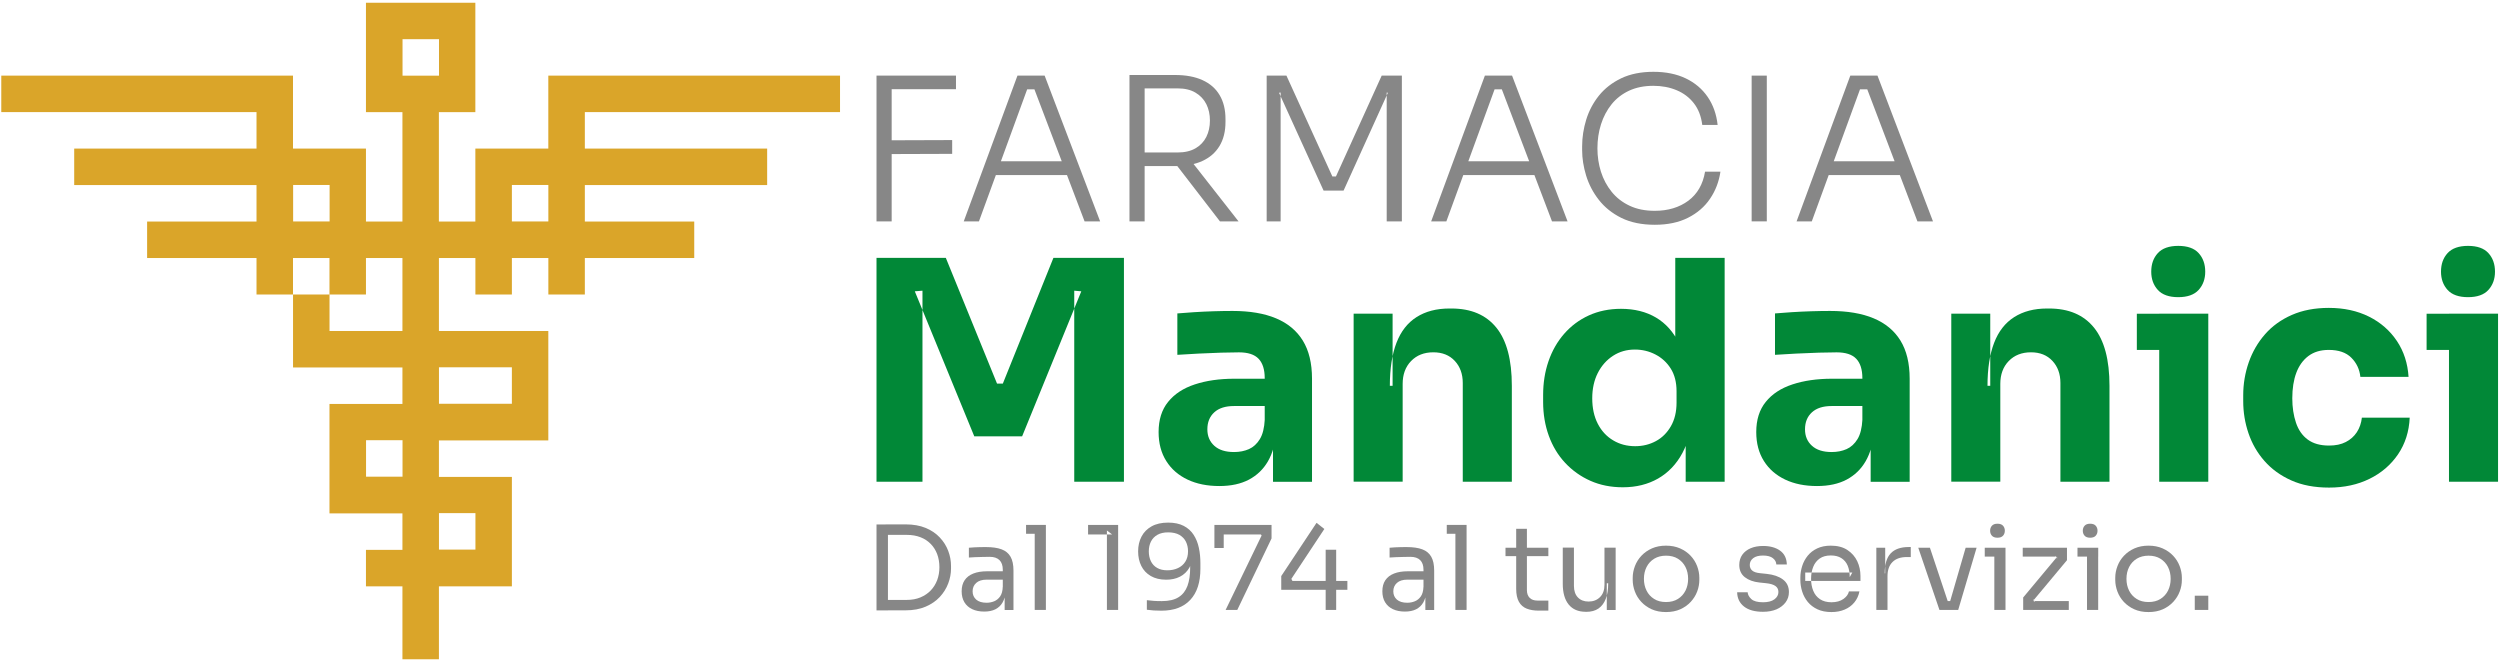 <?xml version="1.0" encoding="UTF-8"?>
<svg width="564px" height="149px" viewBox="0 0 564 149" version="1.1" xmlns="http://www.w3.org/2000/svg" xmlns:xlink="http://www.w3.org/1999/xlink">
    <!-- Generator: Sketch 52.5 (67469) - http://www.bohemiancoding.com/sketch -->
    <title>FARMACIA_MANDANICI_LOGO_DEF_COLORI</title>
    <desc>Created with Sketch.</desc>
    <g id="Page-1" stroke="none" stroke-width="1" fill="none" fill-rule="evenodd">
        <g id="FARMACIA_MANDANICI_LOGO_DEF_COLORI">
            <g id="Group" transform="translate(197, 117)" fill="#878787">
                <path d="M0.74,20.71 L0.74,1.32 L3.32,1.32 L3.32,20.71 L0.74,20.71 Z M2.79,20.71 L2.79,18.34 L7.57,18.34 C8.73,18.34 9.75,18.15 10.66,17.77 C11.56,17.39 12.33,16.87 12.97,16.21 C13.61,15.54 14.09,14.76 14.43,13.87 C14.76,12.98 14.93,12.01 14.93,10.98 C14.93,9.89 14.76,8.91 14.43,8.02 C14.1,7.14 13.61,6.36 12.97,5.71 C12.33,5.05 11.56,4.55 10.66,4.2 C9.76,3.85 8.73,3.67 7.57,3.67 L2.79,3.67 L2.79,1.3 L7.31,1.3 C9.04,1.3 10.55,1.57 11.83,2.1 C13.11,2.63 14.17,3.35 15.02,4.26 C15.87,5.16 16.5,6.17 16.92,7.28 C17.34,8.39 17.55,9.53 17.55,10.68 L17.55,11.26 C17.55,12.38 17.34,13.5 16.92,14.62 C16.5,15.74 15.86,16.76 15.02,17.67 C14.17,18.58 13.11,19.31 11.83,19.86 C10.55,20.41 9.04,20.69 7.31,20.69 L2.79,20.69 L2.79,20.71 Z" id="Shape" fill-rule="nonzero"></path>
                <path d="M25.05,20.97 C24,20.97 23.09,20.79 22.33,20.43 C21.57,20.07 20.98,19.55 20.57,18.87 C20.16,18.19 19.95,17.36 19.95,16.4 C19.95,15.4 20.17,14.57 20.62,13.9 C21.07,13.23 21.72,12.73 22.58,12.39 C23.44,12.05 24.47,11.88 25.68,11.88 L29.49,11.88 L29.49,13.77 L25.57,13.77 C24.55,13.77 23.77,14.02 23.23,14.51 C22.69,15 22.42,15.63 22.42,16.4 C22.42,17.17 22.69,17.79 23.23,18.27 C23.77,18.74 24.55,18.98 25.57,18.98 C26.17,18.98 26.73,18.87 27.28,18.65 C27.82,18.43 28.27,18.06 28.63,17.55 C28.99,17.03 29.19,16.32 29.22,15.41 L29.9,16.41 C29.81,17.41 29.57,18.24 29.18,18.92 C28.79,19.6 28.24,20.11 27.55,20.46 C26.87,20.8 26.03,20.97 25.05,20.97 Z M29.65,20.6 L29.65,16.4 L29.23,16.4 L29.23,11.54 C29.23,10.58 28.98,9.85 28.48,9.36 C27.98,8.87 27.25,8.62 26.28,8.62 C25.74,8.62 25.18,8.63 24.6,8.65 C24.02,8.67 23.47,8.68 22.95,8.7 C22.42,8.72 21.97,8.74 21.58,8.78 L21.58,6.57 C21.97,6.53 22.37,6.5 22.8,6.48 C23.23,6.45 23.67,6.44 24.13,6.43 C24.58,6.42 25.02,6.42 25.44,6.42 C26.88,6.42 28.05,6.59 28.96,6.93 C29.87,7.27 30.54,7.83 30.98,8.6 C31.42,9.37 31.64,10.41 31.64,11.73 L31.64,20.61 L29.65,20.61 L29.65,20.6 Z" id="Shape" fill-rule="nonzero"></path>
                <path d="M34.48,3.42 L34.48,1.42 L38.95,1.42 L38.95,3.42 L34.48,3.42 Z M36.43,20.6 L36.43,1.42 L38.95,1.42 L38.95,20.6 L36.43,20.6 Z" id="Shape" fill-rule="nonzero"></path>
                <polygon id="Path" points="52.72 20.6 52.72 2.68 53.88 3.57 48.47 3.57 48.47 1.42 55.25 1.42 55.25 20.6"></polygon>
                <path d="M66.54,0.9 C67.94,0.9 69.11,1.15 70.05,1.64 C70.99,2.13 71.73,2.8 72.28,3.65 C72.83,4.5 73.23,5.48 73.46,6.58 C73.7,7.68 73.81,8.84 73.81,10.05 L73.81,11.31 C73.81,14.34 73.06,16.68 71.55,18.31 C70.04,19.95 67.86,20.77 65.01,20.77 C64.33,20.77 63.75,20.75 63.28,20.72 C62.81,20.68 62.29,20.63 61.73,20.56 L61.73,18.4 C62.31,18.47 62.84,18.52 63.33,18.56 C63.82,18.6 64.42,18.61 65.12,18.61 C66.71,18.61 67.98,18.31 68.9,17.72 C69.83,17.13 70.49,16.27 70.9,15.16 C71.3,14.05 71.5,12.7 71.5,11.13 L71.5,9.95 L72.13,7.61 C72.11,8.99 71.85,10.14 71.33,11.05 C70.81,11.96 70.1,12.64 69.2,13.1 C68.3,13.56 67.26,13.78 66.09,13.78 C64.72,13.78 63.57,13.5 62.62,12.95 C61.67,12.4 60.96,11.64 60.48,10.68 C60,9.72 59.76,8.62 59.76,7.4 C59.76,6.16 60.01,5.04 60.52,4.06 C61.03,3.08 61.79,2.31 62.79,1.75 C63.8,1.18 65.05,0.9 66.54,0.9 Z M66.54,3.1 C65.58,3.1 64.77,3.28 64.12,3.65 C63.47,4.02 62.99,4.52 62.66,5.16 C62.34,5.8 62.17,6.54 62.17,7.38 C62.17,8.22 62.33,8.96 62.64,9.61 C62.96,10.26 63.42,10.76 64.05,11.12 C64.67,11.48 65.44,11.66 66.35,11.66 C67.24,11.66 68.04,11.49 68.75,11.16 C69.46,10.83 70.02,10.34 70.42,9.7 C70.82,9.06 71.02,8.28 71.02,7.35 C71.02,6.58 70.86,5.87 70.55,5.22 C70.23,4.57 69.74,4.06 69.08,3.67 C68.42,3.3 67.57,3.1 66.54,3.1 Z" id="Shape" fill-rule="nonzero"></path>
                <path d="M79.5,20.6 L87.62,3.81 L87.46,3.57 L76.98,3.57 L76.98,1.42 L89.86,1.42 L89.86,4.47 L82.13,20.6 L79.5,20.6 Z M76.97,6.63 L76.97,1.43 L79.07,1.43 L79.07,6.63 L76.97,6.63 Z" id="Shape" fill-rule="nonzero"></path>
                <path d="M92.05,16.06 L92.05,12.96 L100.01,0.95 L101.77,2.34 L94.33,13.59 L94.57,14.06 L106.97,14.06 L106.97,16.06 L92.05,16.06 Z M102.07,20.6 L102.07,7.02 L104.44,7.02 L104.44,20.6 L102.07,20.6 Z" id="Shape" fill-rule="nonzero"></path>
                <path d="M119.96,20.97 C118.91,20.97 118,20.79 117.24,20.43 C116.48,20.07 115.89,19.55 115.48,18.87 C115.07,18.19 114.86,17.36 114.86,16.4 C114.86,15.4 115.08,14.57 115.53,13.9 C115.98,13.23 116.63,12.73 117.49,12.39 C118.35,12.05 119.38,11.88 120.59,11.88 L124.4,11.88 L124.4,13.77 L120.48,13.77 C119.46,13.77 118.68,14.02 118.14,14.51 C117.6,15 117.33,15.63 117.33,16.4 C117.33,17.17 117.6,17.79 118.14,18.27 C118.68,18.74 119.46,18.98 120.48,18.98 C121.08,18.98 121.64,18.87 122.19,18.65 C122.73,18.43 123.18,18.06 123.54,17.55 C123.9,17.03 124.1,16.32 124.13,15.41 L124.81,16.41 C124.72,17.41 124.48,18.24 124.09,18.92 C123.7,19.6 123.15,20.11 122.46,20.46 C121.78,20.8 120.94,20.97 119.96,20.97 Z M124.56,20.6 L124.56,16.4 L124.14,16.4 L124.14,11.54 C124.14,10.58 123.89,9.85 123.39,9.36 C122.89,8.87 122.16,8.62 121.19,8.62 C120.65,8.62 120.09,8.63 119.51,8.65 C118.93,8.67 118.38,8.68 117.86,8.7 C117.33,8.72 116.88,8.74 116.49,8.78 L116.49,6.57 C116.88,6.53 117.28,6.5 117.71,6.48 C118.14,6.45 118.58,6.44 119.04,6.43 C119.49,6.42 119.93,6.42 120.35,6.42 C121.79,6.42 122.96,6.59 123.87,6.93 C124.78,7.27 125.45,7.83 125.89,8.6 C126.33,9.37 126.55,10.41 126.55,11.73 L126.55,20.61 L124.56,20.61 L124.56,20.6 Z" id="Shape" fill-rule="nonzero"></path>
                <path d="M129.39,3.42 L129.39,1.42 L133.86,1.42 L133.86,3.42 L129.39,3.42 Z M131.34,20.6 L131.34,1.42 L133.86,1.42 L133.86,20.6 L131.34,20.6 Z" id="Shape" fill-rule="nonzero"></path>
                <path d="M142.64,8.46 L142.64,6.57 L152.31,6.57 L152.31,8.46 L142.64,8.46 Z M150.15,20.76 C149.1,20.76 148.19,20.61 147.43,20.31 C146.67,20.01 146.08,19.5 145.67,18.77 C145.26,18.04 145.05,17.06 145.05,15.81 L145.05,2.3 L147.47,2.3 L147.47,16.12 C147.47,16.87 147.68,17.46 148.09,17.87 C148.5,18.28 149.08,18.49 149.84,18.49 L152.31,18.49 L152.31,20.75 L150.15,20.75 L150.15,20.76 Z" id="Shape" fill-rule="nonzero"></path>
                <path d="M160.74,21.02 C159.07,21.02 157.8,20.48 156.9,19.39 C156.01,18.3 155.56,16.74 155.56,14.69 L155.56,6.54 L158.08,6.54 L158.08,15.19 C158.08,16.29 158.38,17.16 158.97,17.78 C159.57,18.4 160.37,18.71 161.39,18.71 C162.44,18.71 163.3,18.37 163.97,17.7 C164.64,17.03 164.97,16.1 164.97,14.93 L164.97,6.55 L167.49,6.55 L167.49,20.61 L165.49,20.61 L165.49,14.59 L165.81,14.59 C165.81,15.97 165.63,17.14 165.26,18.1 C164.89,19.05 164.34,19.78 163.62,20.28 C162.89,20.78 161.97,21.03 160.85,21.03 L160.74,21.03 L160.74,21.02 Z" id="Path"></path>
                <path d="M178.85,21.08 C177.62,21.08 176.55,20.87 175.62,20.45 C174.69,20.03 173.91,19.47 173.27,18.78 C172.63,18.09 172.15,17.31 171.83,16.45 C171.51,15.59 171.34,14.72 171.34,13.82 L171.34,13.35 C171.34,12.46 171.51,11.58 171.84,10.71 C172.17,9.84 172.66,9.06 173.31,8.37 C173.96,7.68 174.75,7.13 175.67,6.72 C176.6,6.31 177.66,6.1 178.85,6.1 C180.04,6.1 181.1,6.31 182.03,6.72 C182.96,7.13 183.75,7.68 184.4,8.37 C185.05,9.06 185.54,9.84 185.87,10.71 C186.2,11.58 186.37,12.46 186.37,13.35 L186.37,13.82 C186.37,14.71 186.21,15.59 185.88,16.45 C185.56,17.31 185.07,18.08 184.43,18.78 C183.79,19.47 183.01,20.03 182.08,20.45 C181.15,20.87 180.07,21.08 178.85,21.08 Z M178.85,18.82 C179.9,18.82 180.8,18.59 181.54,18.12 C182.28,17.66 182.85,17.03 183.25,16.24 C183.64,15.45 183.84,14.57 183.84,13.59 C183.84,12.59 183.64,11.7 183.24,10.91 C182.84,10.12 182.26,9.5 181.52,9.04 C180.78,8.58 179.89,8.36 178.85,8.36 C177.83,8.36 176.95,8.59 176.2,9.04 C175.45,9.5 174.87,10.12 174.47,10.91 C174.07,11.7 173.87,12.59 173.87,13.59 C173.87,14.57 174.07,15.46 174.46,16.24 C174.85,17.03 175.42,17.65 176.17,18.12 C176.9,18.59 177.8,18.82 178.85,18.82 Z" id="Shape" fill-rule="nonzero"></path>
                <path d="M200.73,21.02 C198.89,21.02 197.47,20.63 196.46,19.84 C195.45,19.05 194.93,17.98 194.9,16.61 L197.27,16.61 C197.3,17.15 197.58,17.67 198.1,18.15 C198.62,18.63 199.5,18.87 200.74,18.87 C201.86,18.87 202.72,18.65 203.32,18.2 C203.91,17.75 204.21,17.21 204.21,16.56 C204.21,15.98 203.99,15.53 203.55,15.21 C203.11,14.89 202.4,14.67 201.42,14.57 L199.9,14.41 C198.57,14.27 197.48,13.87 196.64,13.22 C195.8,12.56 195.38,11.64 195.38,10.45 C195.38,9.56 195.61,8.79 196.06,8.15 C196.52,7.51 197.15,7.02 197.95,6.68 C198.76,6.34 199.69,6.17 200.74,6.17 C202.32,6.17 203.6,6.52 204.58,7.22 C205.56,7.92 206.07,8.96 206.11,10.35 L203.74,10.35 C203.72,9.79 203.46,9.31 202.96,8.92 C202.46,8.53 201.72,8.33 200.74,8.33 C199.76,8.33 199.01,8.53 198.51,8.93 C198,9.33 197.75,9.84 197.75,10.45 C197.75,10.98 197.93,11.4 198.29,11.71 C198.65,12.03 199.24,12.23 200.06,12.31 L201.58,12.47 C203.09,12.63 204.3,13.04 205.21,13.72 C206.12,14.39 206.58,15.34 206.58,16.57 C206.58,17.45 206.33,18.22 205.83,18.89 C205.33,19.56 204.64,20.09 203.77,20.47 C202.88,20.84 201.87,21.02 200.73,21.02 Z" id="Path"></path>
                <path d="M216.18,21.08 C214.95,21.08 213.89,20.87 213,20.45 C212.11,20.03 211.38,19.47 210.82,18.78 C210.26,18.09 209.84,17.31 209.57,16.45 C209.3,15.59 209.16,14.72 209.16,13.82 L209.16,13.35 C209.16,12.44 209.3,11.55 209.57,10.7 C209.84,9.84 210.26,9.07 210.82,8.37 C211.38,7.68 212.09,7.13 212.96,6.72 C213.83,6.31 214.85,6.1 216.02,6.1 C217.54,6.1 218.8,6.43 219.79,7.09 C220.78,7.75 221.51,8.59 222,9.62 C222.48,10.65 222.72,11.76 222.72,12.93 L222.72,14.06 L210.26,14.06 L210.26,12.17 L220.88,12.17 L220.3,13.19 C220.3,12.19 220.14,11.33 219.83,10.6 C219.52,9.87 219.04,9.31 218.41,8.91 C217.78,8.51 216.98,8.31 216.02,8.31 C215.02,8.31 214.19,8.54 213.54,8.99 C212.89,9.44 212.39,10.07 212.07,10.86 C211.75,11.65 211.58,12.56 211.58,13.59 C211.58,14.59 211.74,15.49 212.07,16.28 C212.39,17.08 212.9,17.71 213.58,18.17 C214.26,18.63 215.13,18.87 216.18,18.87 C217.28,18.87 218.18,18.62 218.87,18.13 C219.56,17.64 219.98,17.07 220.12,16.42 L222.49,16.42 C222.3,17.38 221.91,18.22 221.33,18.92 C220.75,19.62 220.03,20.15 219.15,20.52 C218.28,20.89 217.29,21.08 216.18,21.08 Z" id="Path"></path>
                <path d="M226.3,20.6 L226.3,6.57 L228.3,6.57 L228.3,12.35 L228.19,12.35 C228.19,10.3 228.64,8.8 229.54,7.84 C230.44,6.89 231.79,6.41 233.6,6.41 L234.07,6.41 L234.07,8.67 L233.18,8.67 C231.78,8.67 230.7,9.04 229.95,9.79 C229.2,10.53 228.82,11.61 228.82,13.01 L228.82,20.6 L226.3,20.6 Z" id="Path"></path>
                <path d="M240.54,20.6 L235.76,6.57 L238.39,6.57 L243.07,20.6 L240.54,20.6 Z M241.17,20.6 L241.17,18.6 L244.22,18.6 L244.22,20.6 L241.17,20.6 Z M242.38,20.6 L246.45,6.57 L248.92,6.57 L244.77,20.6 L242.38,20.6 Z" id="Shape" fill-rule="nonzero"></path>
                <path d="M250.76,8.57 L250.76,6.57 L255.44,6.57 L255.44,8.57 L250.76,8.57 Z M253.63,4.31 C253.07,4.31 252.65,4.16 252.38,3.86 C252.11,3.56 251.97,3.19 251.97,2.73 C251.97,2.27 252.11,1.9 252.38,1.6 C252.65,1.3 253.07,1.15 253.63,1.15 C254.19,1.15 254.61,1.3 254.88,1.6 C255.15,1.9 255.29,2.27 255.29,2.73 C255.29,3.19 255.15,3.56 254.88,3.86 C254.6,4.16 254.19,4.31 253.63,4.31 Z M252.92,20.6 L252.92,6.57 L255.44,6.57 L255.44,20.6 L252.92,20.6 Z" id="Shape" fill-rule="nonzero"></path>
                <polygon id="Path" points="259.43 20.6 259.43 17.79 267.08 8.62 267.08 9.04 266.66 8.41 267 8.57 259.33 8.57 259.33 6.57 269.31 6.57 269.31 9.38 261.66 18.55 261.66 18.18 262.13 18.84 261.76 18.6 269.72 18.6 269.72 20.6 259.43 20.6"></polygon>
                <path d="M271.68,8.57 L271.68,6.57 L276.36,6.57 L276.36,8.57 L271.68,8.57 Z M274.54,4.31 C273.98,4.31 273.56,4.16 273.29,3.86 C273.02,3.56 272.88,3.19 272.88,2.73 C272.88,2.27 273.02,1.9 273.29,1.6 C273.56,1.3 273.98,1.15 274.54,1.15 C275.1,1.15 275.52,1.3 275.79,1.6 C276.06,1.9 276.2,2.27 276.2,2.73 C276.2,3.19 276.06,3.56 275.79,3.86 C275.52,4.16 275.1,4.31 274.54,4.31 Z M273.83,20.6 L273.83,6.57 L276.35,6.57 L276.35,20.6 L273.83,20.6 Z" id="Shape" fill-rule="nonzero"></path>
                <path d="M287.71,21.08 C286.48,21.08 285.41,20.87 284.48,20.45 C283.55,20.03 282.77,19.47 282.13,18.78 C281.49,18.09 281.01,17.31 280.69,16.45 C280.37,15.59 280.2,14.72 280.2,13.82 L280.2,13.35 C280.2,12.46 280.37,11.58 280.7,10.71 C281.03,9.84 281.52,9.06 282.17,8.37 C282.82,7.68 283.61,7.13 284.53,6.72 C285.46,6.31 286.52,6.1 287.71,6.1 C288.9,6.1 289.96,6.31 290.89,6.72 C291.82,7.13 292.61,7.68 293.26,8.37 C293.91,9.06 294.4,9.84 294.73,10.71 C295.06,11.58 295.23,12.46 295.23,13.35 L295.23,13.82 C295.23,14.71 295.07,15.59 294.74,16.45 C294.42,17.31 293.93,18.08 293.29,18.78 C292.65,19.47 291.87,20.03 290.94,20.45 C290.01,20.87 288.93,21.08 287.71,21.08 Z M287.71,18.82 C288.76,18.82 289.66,18.59 290.4,18.12 C291.14,17.66 291.71,17.03 292.11,16.24 C292.5,15.45 292.7,14.57 292.7,13.59 C292.7,12.59 292.5,11.7 292.1,10.91 C291.7,10.12 291.12,9.5 290.38,9.04 C289.64,8.58 288.75,8.36 287.71,8.36 C286.69,8.36 285.81,8.59 285.06,9.04 C284.31,9.5 283.73,10.12 283.33,10.91 C282.93,11.7 282.73,12.59 282.73,13.59 C282.73,14.57 282.93,15.46 283.32,16.24 C283.71,17.03 284.28,17.65 285.03,18.12 C285.76,18.59 286.66,18.82 287.71,18.82 Z" id="Shape" fill-rule="nonzero"></path>
                <polygon id="Path" points="298.14 20.6 298.14 17.39 301.19 17.39 301.19 20.6"></polygon>
            </g>
            <g id="Group" transform="translate(197, 16)" fill="#878787">
                <path d="M0.74,33.94 L0.74,1.06 L4.16,1.06 L4.16,33.94 L0.74,33.94 Z M3.26,4.12 L3.26,1.06 L18.67,1.06 L18.67,4.12 L3.26,4.12 Z M3.26,18.76 L3.26,15.65 L17.81,15.6 L17.81,18.71 L3.26,18.76 Z" id="Shape" fill-rule="nonzero"></path>
                <path d="M20.42,33.94 L32.54,1.06 L38.67,1.06 L51.19,33.94 L47.68,33.94 L36.01,3.22 L37.86,4.16 L33.13,4.16 L35.07,3.22 L23.85,33.94 L20.42,33.94 Z M26.91,23.49 L28.04,20.38 L43.31,20.38 L44.48,23.49 L26.91,23.49 Z" id="Shape" fill-rule="nonzero"></path>
                <path d="M57.81,33.94 L57.81,0.92 L61.23,0.92 L61.23,33.94 L57.81,33.94 Z M59.84,21.46 L59.84,18.4 L68.67,18.4 C70.29,18.4 71.64,18.08 72.72,17.45 C73.8,16.82 74.61,15.96 75.15,14.88 C75.69,13.8 75.96,12.57 75.96,11.19 C75.96,9.81 75.69,8.58 75.15,7.5 C74.61,6.42 73.8,5.56 72.72,4.91 C71.64,4.26 70.29,3.94 68.67,3.94 L59.84,3.94 L59.84,0.92 L68.08,0.92 C70.51,0.92 72.58,1.3 74.27,2.07 C75.97,2.84 77.26,3.96 78.14,5.45 C79.03,6.94 79.47,8.75 79.47,10.88 L79.47,11.51 C79.47,13.64 79.02,15.45 78.12,16.94 C77.22,18.43 75.93,19.55 74.25,20.32 C72.57,21.09 70.51,21.47 68.08,21.47 L59.84,21.47 L59.84,21.46 Z M78.22,33.94 L67,19.39 L71.01,19.39 L82.41,33.94 L78.22,33.94 Z" id="Shape" fill-rule="nonzero"></path>
                <polygon id="Path" points="88.76 33.94 88.76 1.06 93.22 1.06 103.58 23.81 104.39 23.81 114.71 1.06 119.26 1.06 119.26 33.94 115.84 33.94 115.84 4.88 116.11 4.93 106.11 27 101.6 27 91.55 4.93 91.91 4.88 91.91 33.94"></polygon>
                <path d="M125.87,33.94 L137.99,1.06 L144.12,1.06 L156.64,33.94 L153.13,33.94 L141.46,3.22 L143.31,4.16 L138.58,4.16 L140.52,3.22 L129.3,33.94 L125.87,33.94 Z M132.36,23.49 L133.49,20.38 L148.76,20.38 L149.93,23.49 L132.36,23.49 Z" id="Shape" fill-rule="nonzero"></path>
                <path d="M176.33,34.71 C173.39,34.71 170.87,34.19 168.78,33.16 C166.69,32.12 165,30.76 163.69,29.08 C162.38,27.4 161.43,25.57 160.83,23.61 C160.23,21.64 159.93,19.73 159.93,17.87 L159.93,17 C159.93,14.99 160.24,12.99 160.85,10.99 C161.47,8.99 162.43,7.18 163.73,5.56 C165.04,3.94 166.71,2.64 168.75,1.66 C170.79,0.69 173.21,0.2 176,0.2 C178.82,0.2 181.26,0.7 183.32,1.69 C185.38,2.68 187.02,4.07 188.25,5.86 C189.48,7.65 190.23,9.76 190.5,12.19 L187.03,12.19 C186.79,10.24 186.16,8.61 185.14,7.3 C184.12,5.99 182.82,5.01 181.24,4.35 C179.66,3.69 177.91,3.36 175.99,3.36 C173.92,3.36 172.09,3.73 170.52,4.46 C168.94,5.2 167.63,6.22 166.58,7.52 C165.53,8.83 164.73,10.33 164.19,12.03 C163.65,13.73 163.38,15.54 163.38,17.46 C163.38,19.29 163.64,21.05 164.17,22.73 C164.7,24.41 165.5,25.92 166.58,27.26 C167.66,28.6 169.01,29.65 170.63,30.41 C172.25,31.18 174.15,31.56 176.31,31.56 C179.31,31.56 181.83,30.8 183.88,29.29 C185.92,27.77 187.18,25.59 187.66,22.73 L191.13,22.73 C190.8,24.98 190.02,27.02 188.79,28.83 C187.56,30.65 185.9,32.08 183.81,33.13 C181.74,34.18 179.24,34.71 176.33,34.71 Z" id="Path"></path>
                <polygon id="Path" points="198.17 33.94 198.17 1.06 201.59 1.06 201.59 33.94"></polygon>
                <path d="M208.31,33.94 L220.43,1.06 L226.56,1.06 L239.08,33.94 L235.57,33.94 L223.9,3.22 L225.75,4.16 L221.02,4.16 L222.96,3.22 L211.74,33.94 L208.31,33.94 Z M214.8,23.49 L215.93,20.38 L231.2,20.38 L232.37,23.49 L214.8,23.49 Z" id="Shape" fill-rule="nonzero"></path>
            </g>
            <g id="Group" transform="translate(197, 55)" fill="#018837">
                <polygon id="Path" points="0.74 53.68 0.74 3.18 16.38 3.18 27.93 31.54 29.24 31.54 40.65 3.18 56.56 3.18 56.56 53.68 45.35 53.68 45.35 10.58 46.94 10.72 33.59 43.44 22.8 43.44 9.38 10.72 11.11 10.58 11.11 53.68 0.74 53.68"></polygon>
                <path d="M78.08,54.65 C75.36,54.65 72.97,54.17 70.92,53.2 C68.87,52.23 67.26,50.84 66.11,49.01 C64.96,47.19 64.38,45.01 64.38,42.47 C64.38,39.7 65.09,37.43 66.53,35.66 C67.96,33.88 69.97,32.57 72.55,31.72 C75.13,30.87 78.11,30.44 81.47,30.44 L89.56,30.44 L89.56,36.6 L81.4,36.6 C79.46,36.6 77.98,37.07 76.94,38.02 C75.9,38.97 75.38,40.25 75.38,41.86 C75.38,43.38 75.9,44.62 76.94,45.56 C77.98,46.51 79.46,46.98 81.4,46.98 C82.64,46.98 83.76,46.76 84.76,46.32 C85.75,45.88 86.57,45.13 87.22,44.07 C87.87,43.01 88.23,41.53 88.33,39.64 L90.96,42.41 C90.73,45.04 90.09,47.25 89.06,49.05 C88.02,50.85 86.59,52.23 84.77,53.2 C82.93,54.17 80.71,54.65 78.08,54.65 Z M90.19,53.68 L90.19,42.47 L88.32,42.47 L88.32,30.3 C88.32,28.36 87.86,26.91 86.94,25.94 C86.02,24.97 84.54,24.49 82.51,24.49 C81.5,24.49 80.16,24.51 78.5,24.56 C76.84,24.61 75.13,24.68 73.38,24.77 C71.63,24.86 70.04,24.95 68.61,25.05 L68.61,15.71 C69.67,15.62 70.92,15.53 72.35,15.43 C73.78,15.34 75.26,15.27 76.78,15.22 C78.3,15.17 79.73,15.15 81.07,15.15 C84.94,15.15 88.21,15.7 90.86,16.81 C93.51,17.92 95.53,19.59 96.91,21.83 C98.29,24.07 98.99,26.94 98.99,30.44 L98.99,53.69 L90.19,53.69 L90.19,53.68 Z" id="Shape" fill-rule="nonzero"></path>
                <path d="M108.38,53.68 L108.38,15.77 L117.17,15.77 L117.17,32.03 L116.55,32.03 C116.55,28.16 117.05,24.93 118.04,22.35 C119.03,19.77 120.54,17.83 122.57,16.54 C124.6,15.25 127.07,14.6 129.97,14.6 L130.45,14.6 C134.88,14.6 138.25,16.04 140.58,18.92 C142.91,21.8 144.07,26.17 144.07,32.03 L144.07,53.68 L133,53.68 L133,31.4 C133,29.37 132.4,27.71 131.2,26.42 C130,25.13 128.39,24.48 126.36,24.48 C124.28,24.48 122.61,25.14 121.34,26.45 C120.07,27.76 119.44,29.48 119.44,31.6 L119.44,53.67 L108.38,53.67 L108.38,53.68 Z" id="Path"></path>
                <path d="M169.12,54.93 C166.44,54.93 164.01,54.45 161.82,53.48 C159.63,52.51 157.73,51.16 156.11,49.43 C154.49,47.7 153.26,45.66 152.41,43.31 C151.56,40.96 151.13,38.42 151.13,35.7 L151.13,34.11 C151.13,31.39 151.53,28.85 152.34,26.5 C153.15,24.15 154.32,22.09 155.87,20.31 C157.42,18.54 159.27,17.15 161.44,16.16 C163.61,15.17 166.03,14.67 168.7,14.67 C171.74,14.67 174.37,15.33 176.59,16.64 C178.8,17.95 180.53,19.89 181.78,22.45 C183.02,25.01 183.72,28.16 183.85,31.89 L180.94,29.19 L180.94,3.18 L192.08,3.18 L192.08,53.68 L183.29,53.68 L183.29,37.98 L184.81,37.98 C184.67,41.58 183.92,44.64 182.56,47.18 C181.2,49.72 179.36,51.64 177.06,52.96 C174.77,54.27 172.12,54.93 169.12,54.93 Z M171.89,45.66 C173.6,45.66 175.15,45.28 176.56,44.52 C177.97,43.76 179.1,42.64 179.95,41.16 C180.8,39.69 181.23,37.91 181.23,35.83 L181.23,33.27 C181.23,31.24 180.79,29.53 179.92,28.15 C179.05,26.77 177.89,25.71 176.46,24.97 C175.03,24.23 173.49,23.86 171.83,23.86 C169.98,23.86 168.34,24.33 166.88,25.28 C165.43,26.23 164.29,27.52 163.46,29.15 C162.63,30.79 162.21,32.69 162.21,34.86 C162.21,37.07 162.63,38.99 163.46,40.6 C164.29,42.21 165.44,43.46 166.92,44.34 C168.38,45.22 170.04,45.66 171.89,45.66 Z" id="Shape" fill-rule="nonzero"></path>
                <path d="M212.91,54.65 C210.19,54.65 207.8,54.17 205.75,53.2 C203.7,52.23 202.09,50.84 200.94,49.01 C199.79,47.19 199.21,45.01 199.21,42.47 C199.21,39.7 199.92,37.43 201.36,35.66 C202.79,33.88 204.8,32.57 207.38,31.72 C209.96,30.87 212.94,30.44 216.3,30.44 L224.39,30.44 L224.39,36.6 L216.23,36.6 C214.29,36.6 212.81,37.07 211.77,38.02 C210.73,38.97 210.21,40.25 210.21,41.86 C210.21,43.38 210.73,44.62 211.77,45.56 C212.81,46.51 214.29,46.98 216.23,46.98 C217.47,46.98 218.59,46.76 219.59,46.32 C220.58,45.88 221.4,45.13 222.05,44.07 C222.7,43.01 223.06,41.53 223.16,39.64 L225.79,42.41 C225.56,45.04 224.93,47.25 223.89,49.05 C222.85,50.85 221.42,52.23 219.6,53.2 C217.77,54.17 215.54,54.65 212.91,54.65 Z M225.02,53.68 L225.02,42.47 L223.15,42.47 L223.15,30.3 C223.15,28.36 222.69,26.91 221.77,25.94 C220.85,24.97 219.37,24.49 217.34,24.49 C216.33,24.49 214.99,24.51 213.33,24.56 C211.67,24.61 209.96,24.68 208.21,24.77 C206.46,24.86 204.87,24.95 203.44,25.05 L203.44,15.71 C204.5,15.62 205.75,15.53 207.18,15.43 C208.61,15.34 210.09,15.27 211.61,15.22 C213.13,15.17 214.56,15.15 215.9,15.15 C219.77,15.15 223.04,15.7 225.69,16.81 C228.34,17.92 230.36,19.59 231.74,21.83 C233.12,24.07 233.82,26.94 233.82,30.44 L233.82,53.69 L225.02,53.69 L225.02,53.68 Z" id="Shape" fill-rule="nonzero"></path>
                <path d="M243.21,53.68 L243.21,15.77 L252,15.77 L252,32.03 L251.38,32.03 C251.38,28.16 251.88,24.93 252.87,22.35 C253.86,19.77 255.37,17.83 257.4,16.54 C259.43,15.25 261.9,14.6 264.8,14.6 L265.28,14.6 C269.71,14.6 273.08,16.04 275.41,18.92 C277.74,21.8 278.9,26.17 278.9,32.03 L278.9,53.68 L267.83,53.68 L267.83,31.4 C267.83,29.37 267.23,27.71 266.03,26.42 C264.83,25.13 263.22,24.48 261.19,24.48 C259.11,24.48 257.44,25.14 256.17,26.45 C254.9,27.76 254.27,29.48 254.27,31.6 L254.27,53.67 L243.21,53.67 L243.21,53.68 Z" id="Path"></path>
                <path d="M285.07,23.94 L285.07,15.78 L301.19,15.78 L301.19,23.94 L285.07,23.94 Z M294.41,12.04 C292.34,12.04 290.8,11.5 289.81,10.41 C288.82,9.33 288.32,7.95 288.32,6.29 C288.32,4.58 288.81,3.19 289.81,2.1 C290.8,1.02 292.34,0.47 294.41,0.47 C296.49,0.47 298.02,1.01 299.01,2.1 C300,3.18 300.5,4.58 300.5,6.29 C300.5,7.95 300,9.32 299.01,10.41 C298.01,11.5 296.48,12.04 294.41,12.04 Z M290.12,53.68 L290.12,15.77 L301.19,15.77 L301.19,53.68 L290.12,53.68 Z" id="Shape" fill-rule="nonzero"></path>
                <path d="M328.44,55 C325.16,55 322.32,54.46 319.9,53.37 C317.48,52.29 315.46,50.82 313.85,48.98 C312.23,47.14 311.04,45.05 310.25,42.72 C309.46,40.39 309.07,37.98 309.07,35.49 L309.07,34.18 C309.07,31.6 309.49,29.12 310.32,26.74 C311.15,24.37 312.37,22.26 313.99,20.41 C315.6,18.57 317.62,17.11 320.04,16.05 C322.46,14.99 325.24,14.46 328.38,14.46 C331.79,14.46 334.81,15.12 337.44,16.43 C340.07,17.74 342.17,19.58 343.74,21.93 C345.31,24.28 346.18,26.98 346.37,30.02 L335.5,30.02 C335.32,28.31 334.63,26.87 333.46,25.7 C332.28,24.52 330.59,23.94 328.37,23.94 C326.52,23.94 324.99,24.4 323.77,25.32 C322.55,26.24 321.64,27.51 321.04,29.12 C320.44,30.73 320.14,32.65 320.14,34.86 C320.14,36.89 320.42,38.72 320.97,40.36 C321.52,42 322.41,43.27 323.63,44.17 C324.85,45.07 326.45,45.52 328.44,45.52 C329.92,45.52 331.17,45.26 332.21,44.72 C333.25,44.19 334.08,43.45 334.7,42.51 C335.32,41.56 335.7,40.47 335.84,39.22 L346.63,39.22 C346.49,42.36 345.61,45.11 344,47.49 C342.38,49.87 340.24,51.71 337.57,53.02 C334.9,54.34 331.86,55 328.44,55 Z" id="Path"></path>
                <path d="M350.44,23.94 L350.44,15.78 L366.56,15.78 L366.56,23.94 L350.44,23.94 Z M359.78,12.04 C357.71,12.04 356.17,11.5 355.18,10.41 C354.19,9.33 353.69,7.95 353.69,6.29 C353.69,4.58 354.18,3.19 355.18,2.1 C356.17,1.02 357.71,0.47 359.78,0.47 C361.86,0.47 363.39,1.01 364.38,2.1 C365.37,3.18 365.87,4.58 365.87,6.29 C365.87,7.95 365.37,9.32 364.38,10.41 C363.39,11.5 361.86,12.04 359.78,12.04 Z M355.49,53.68 L355.49,15.77 L366.56,15.77 L366.56,53.68 L355.49,53.68 Z" id="Shape" fill-rule="nonzero"></path>
            </g>
            <path d="M189.51,25.29 L189.51,17.06 L131.93,17.06 L123.7,17.06 L123.7,25.29 L123.7,33.52 L115.47,33.52 L107.24,33.52 L107.24,41.75 L107.24,49.98 L99.01,49.98 L99.01,25.3 L107.24,25.3 L107.24,0.62 L82.56,0.62 L82.56,25.3 L90.79,25.3 L90.79,49.98 L82.56,49.98 L82.56,41.75 L82.56,33.52 L74.33,33.52 L66.1,33.52 L66.1,25.29 L66.1,17.06 L57.87,17.06 L0.29,17.06 L0.29,25.29 L57.87,25.29 L57.87,33.52 L16.74,33.52 L16.74,41.75 L57.87,41.75 L57.87,49.98 L33.19,49.98 L33.19,58.21 L57.87,58.21 L57.87,66.44 L66.1,66.44 L66.1,58.21 L74.33,58.21 L74.33,66.44 L82.56,66.44 L82.56,58.21 L90.79,58.21 L90.79,66.44 L90.79,74.67 L74.34,74.67 L74.34,66.44 L66.11,66.44 L66.11,74.67 L66.11,82.9 L74.34,82.9 L90.79,82.9 L90.79,91.13 L82.56,91.13 L74.33,91.13 L74.33,99.36 L74.33,107.59 L74.33,115.82 L82.56,115.82 L90.79,115.82 L90.79,124.05 L82.56,124.05 L82.56,132.28 L90.79,132.28 L90.79,148.73 L99.02,148.73 L99.02,132.28 L107.25,132.28 L115.48,132.28 L115.48,124.05 L115.48,115.82 L115.48,107.59 L107.25,107.59 L99.02,107.59 L99.02,99.36 L115.47,99.36 L123.7,99.36 L123.7,91.13 L123.7,82.9 L123.7,74.67 L115.47,74.67 L99.02,74.67 L99.02,66.44 L99.02,58.21 L107.25,58.21 L107.25,66.44 L115.48,66.44 L115.48,58.21 L123.71,58.21 L123.71,66.44 L131.94,66.44 L131.94,58.21 L156.62,58.21 L156.62,49.98 L131.94,49.98 L131.94,41.75 L173.07,41.75 L173.07,33.52 L131.94,33.52 L131.94,25.29 L189.51,25.29 Z M90.81,8.84 L99.04,8.84 L99.04,17.07 L90.81,17.07 L90.81,8.84 Z M66.13,49.96 L66.13,41.73 L74.36,41.73 L74.36,49.96 L66.13,49.96 Z M107.26,115.76 L107.26,123.99 L99.03,123.99 L99.03,115.76 L107.26,115.76 Z M90.81,107.54 L82.58,107.54 L82.58,99.31 L90.81,99.31 L90.81,107.54 Z M115.48,82.86 L115.48,91.09 L99.03,91.09 L99.03,82.86 L115.48,82.86 Z M123.71,49.96 L115.48,49.96 L115.48,41.73 L123.71,41.73 L123.71,49.96 Z" id="Shape" fill="#DAA529" fill-rule="nonzero"></path>
        </g>
    </g>
</svg>